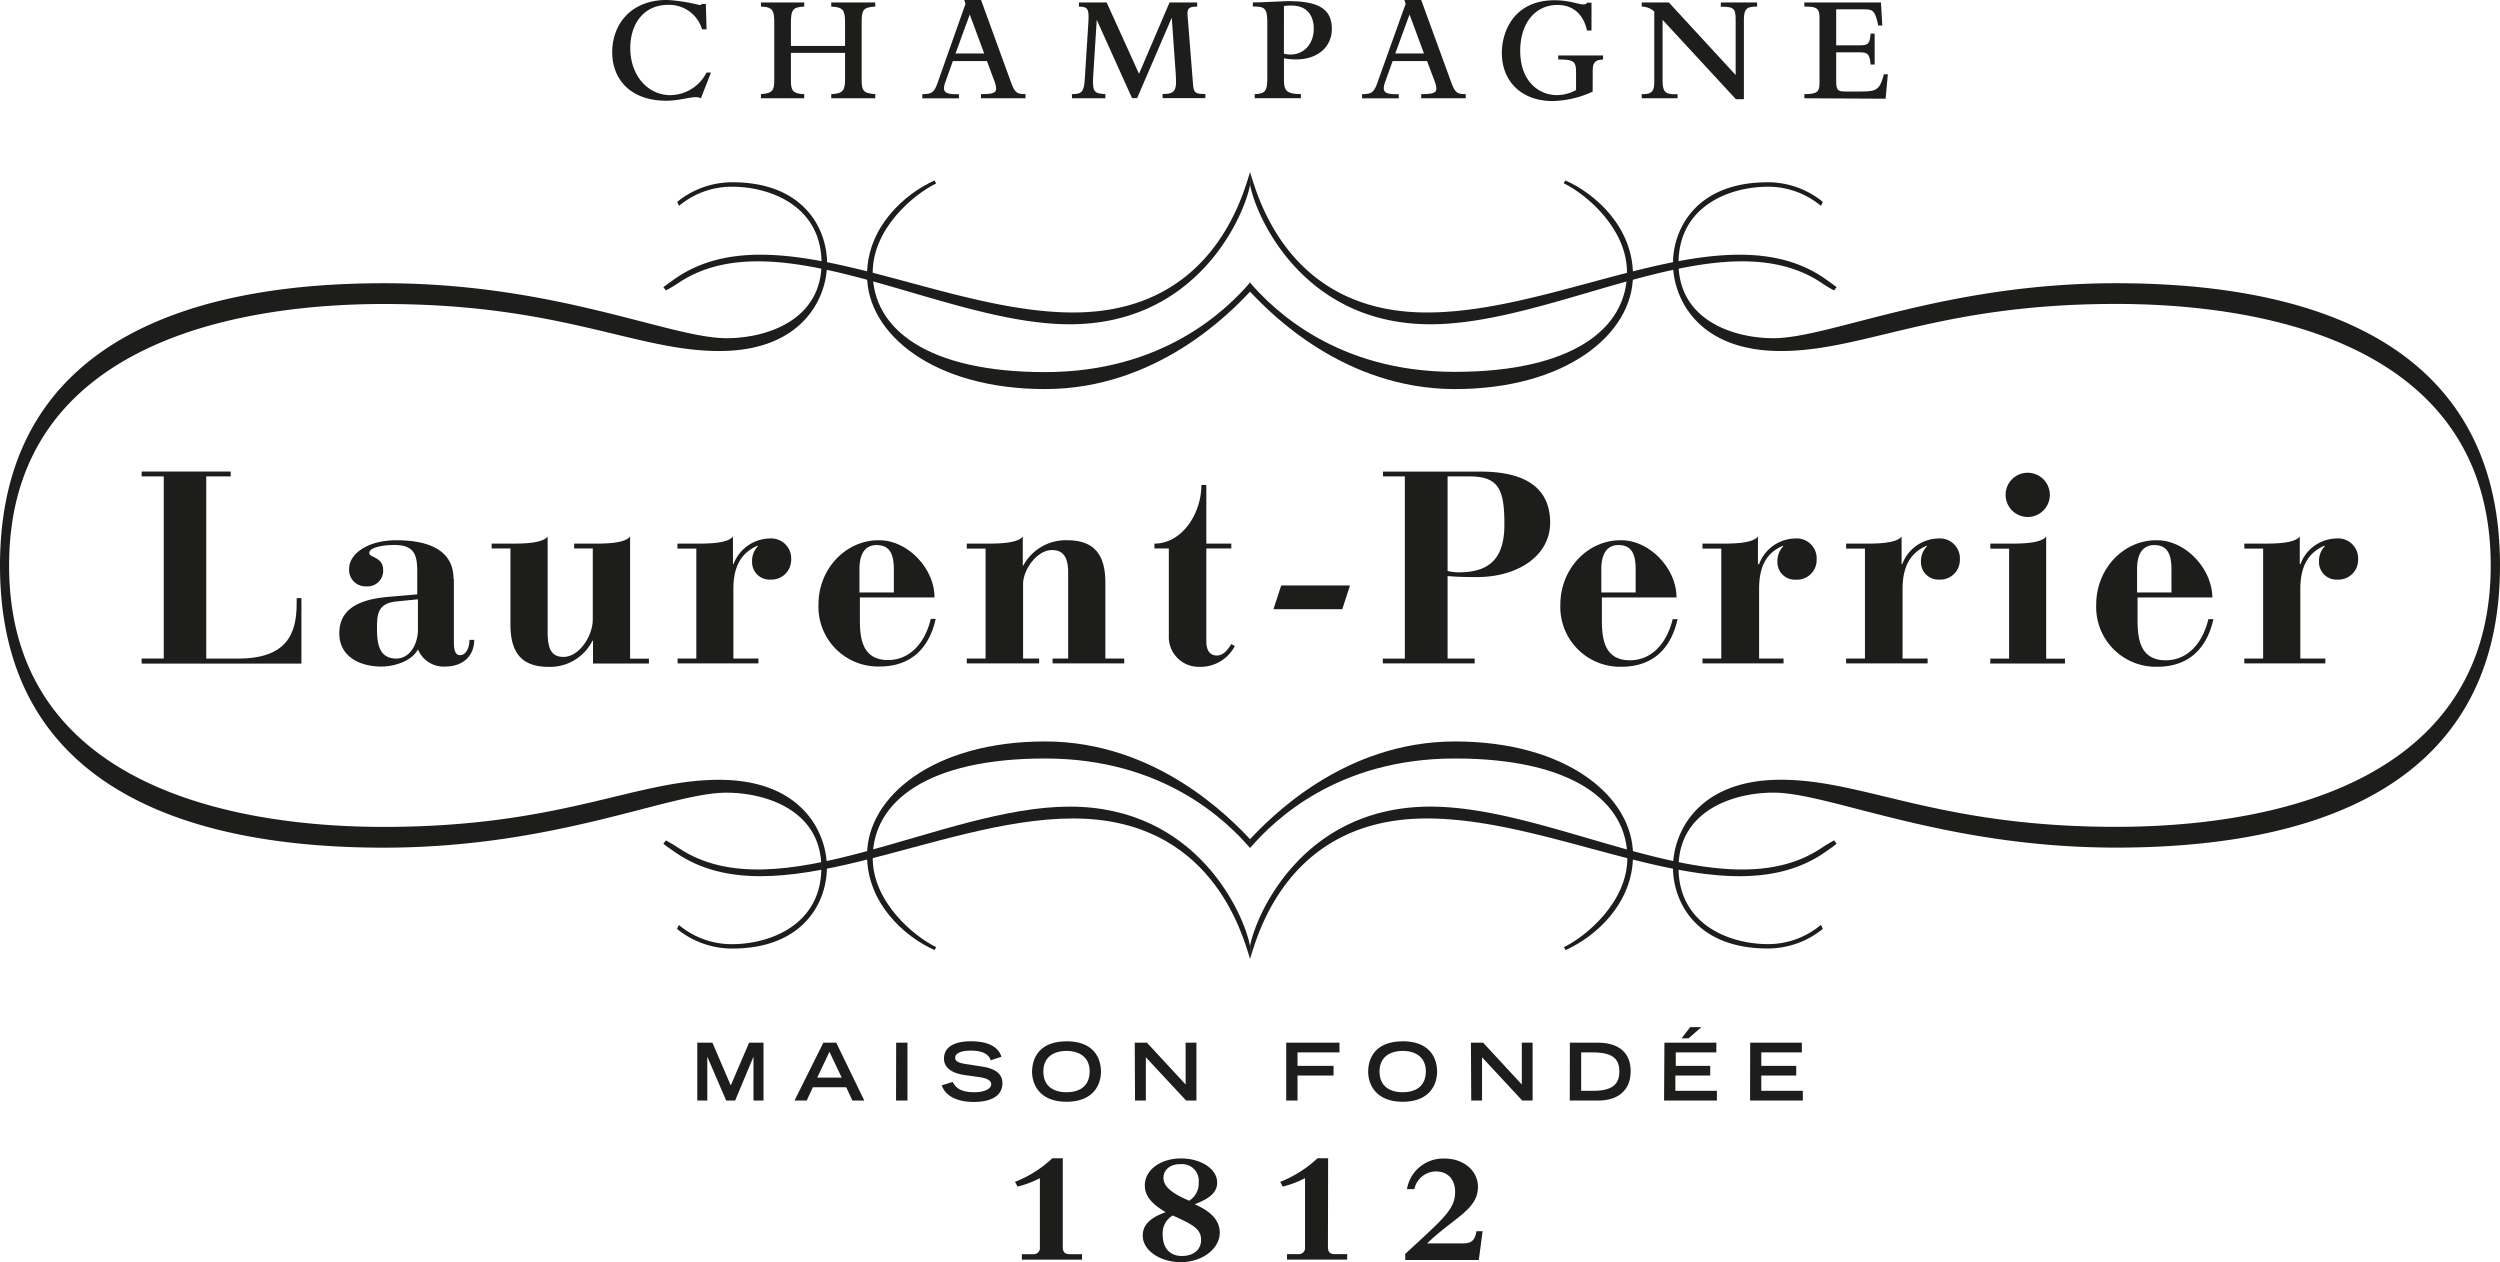 <svg id="Layer_1" data-name="Layer 1" xmlns="http://www.w3.org/2000/svg" viewBox="0 0 409.3 206.61"><defs><style>.cls-1,.cls-2{fill:#1d1d1b;}.cls-2{fill-rule:evenodd;}</style></defs><title>logo</title><path class="cls-1" d="M23.19,107.82h3.62V78H23.19V77.2H37.77V78h-4v29.83h5.13c7.87,0,9.67-3.84,9.67-9v-.9h.78v10.71H23.19v-.79"/><path class="cls-1" d="M74.25,94.78c0-5.1-4.76-6.33-9.37-6.33s-7.72,2.17-7.72,4.67A2.69,2.69,0,0,0,60,96a2.55,2.55,0,0,0,2.73-2.68c0-2.14-2.22-2-2.27-2.76-.05-1,2.54-1.34,4.06-1.34,3.34,0,3.79,1.65,3.79,4.32v3.77L64,97.68c-4.06.31-8.45,1.38-8.45,6,0,3.89,3.46,5.45,6.88,5.45,1.74,0,4.82-.66,6-2.81a4.54,4.54,0,0,0,4.45,2.81c2.91,0,4.76-1.74,4.76-4.37l-.78,0c0,1.17-.49,2.5-1.55,2.5-.78,0-1-.84-1-2.23V94.78m-5.89,8.55c-.09,2.34-1.44,4.49-3.53,4.49-3,0-3.17-2.76-3.17-5.1s.27-3.94,3.17-4.25l3.53-.35Z"/><path class="cls-1" d="M94,89h3.16c1.82,0,5.11,0,6-1.16v20h3.08v.79H97.09v-3.74H97a7.75,7.75,0,0,1-7.16,4.29c-4.24,0-6.27-2.1-6.27-6.92V89.8H80.49V89h3.17c1.81,0,5.11,0,6-1.16v15.51c0,2.63.44,4.2,2.61,4.2,2.51,0,4.78-3.36,4.78-6.17V89.8H94l0-.8"/><path class="cls-1" d="M110.94,107.82H114v-18h-3.09V89H114c1.83,0,5.11,0,6-1.16v4.52h.09a6.46,6.46,0,0,1,5.91-4.2,3.27,3.27,0,0,1,3.53,3.47,3.23,3.23,0,0,1-3.4,3.26,2.85,2.85,0,0,1-3-2.9,3.49,3.49,0,0,1,1-2.62h-.17c-2.82,1.25-3.89,3.65-3.89,7.07v11.38h4.1v.79H110.94v-.79"/><path class="cls-1" d="M153,97.82c0-4.82-4.5-9.46-9.19-9.37C138.58,88.45,134,93,134,99a9.77,9.77,0,0,0,10,10.12c5.48,0,8.22-3.38,9.19-7.8h-.8c-1,4.15-3.57,6.74-7,6.74-4.17,0-4.61-3.47-4.61-6.53V97.82H153M140.71,97V93.18c0-3,1.3-3.94,2.81-3.94,2.14,0,2.82,1.48,2.82,3.94V97Z"/><path class="cls-1" d="M158.28,107.82h3.08v-18h-3.08V89h3.17c1.82,0,5.11,0,6-1.16V92.6h.08a7.89,7.89,0,0,1,7.18-4.15c4.22,0,6.26,2.11,6.26,6.93v12.44h3.09v.79H172.33v-.79h2.55V93.72c0-3.12-1.33-3.66-2.65-3.66-2.5,0-4.73,3.26-4.73,5.54v12.22h2.63v.79H158.28v-.79"/><path class="cls-1" d="M189,89.8V89c4.49,0,7.69-4.86,7.69-9.6h.81V89h4.09v.8h-4.09V105c0,1.48.58,2.32,1.73,2.32s1.84-1.08,2.36-1.87l.58.31a6.33,6.33,0,0,1-5.91,3.41,4.87,4.87,0,0,1-4.9-5.07V89.8H189"/><path class="cls-1" d="M226.43,108.61h15v-.79H237V94.31c1.34.13,2.93.17,4.79.17,6.73,0,12-3.5,12-8.9s-3.64-8.37-11.42-8.37H226.43V78H230v29.83h-3.6v.79M237,78h3.59c4.82,0,5.71,2.18,5.71,7.86,0,5.26-2.13,7.84-7.44,7.84a7.84,7.84,0,0,1-1.86-.22Z"/><path class="cls-1" d="M274.48,97.82c0-4.82-4.5-9.46-9.19-9.37-5.26,0-9.83,4.55-9.83,10.59a9.78,9.78,0,0,0,10,10.12c5.49,0,8.22-3.38,9.19-7.8h-.8c-1,4.15-3.57,6.74-7,6.74-4.15,0-4.59-3.47-4.59-6.53V97.82h12.31M262.17,97V93.18c0-3,1.3-3.94,2.81-3.94,2.14,0,2.81,1.48,2.81,3.94V97Z"/><path class="cls-1" d="M278.73,107.82h3.08v-18h-3.08V89h3.08c1.82,0,5.1,0,6-1.16v4.52H288a6.43,6.43,0,0,1,5.89-4.2,3.26,3.26,0,0,1,3.53,3.47A3.21,3.21,0,0,1,294,94.9a2.84,2.84,0,0,1-3-2.9,3.59,3.59,0,0,1,1-2.62h-.16C289,90.62,288,93,288,96.44v11.38H292v.79H278.73v-.79"/><path class="cls-1" d="M302.25,107.82h3.08v-18h-3.08V89h3.08c1.82,0,5.11,0,6-1.16v4.52h.11a6.43,6.43,0,0,1,5.91-4.2,3.27,3.27,0,0,1,3.52,3.47,3.21,3.21,0,0,1-3.37,3.26,2.85,2.85,0,0,1-3-2.9,3.44,3.44,0,0,1,1.05-2.62h-.18c-2.81,1.25-3.88,3.65-3.88,7.07v11.38h4.1v.79H302.25v-.79"/><path class="cls-1" d="M332,77.4A3.62,3.62,0,1,1,328.36,81,3.6,3.6,0,0,1,332,77.4m-6.14,30.43h3.07v-18h-3.07V89H329c1.82,0,5.11,0,6-1.16v20h3.08v.79H325.84Z"/><path class="cls-1" d="M362.21,97.82c-.06-4.82-4.52-9.46-9.2-9.37-5.27,0-9.82,4.55-9.82,10.59a9.77,9.77,0,0,0,10,10.12c5.49,0,8.21-3.38,9.19-7.8h-.82c-1,4.15-3.55,6.74-7,6.74-4.14,0-4.6-3.47-4.6-6.53V97.82h12.34M349.88,97V93.18c0-3,1.31-3.94,2.82-3.94,2.13,0,2.81,1.48,2.81,3.94V97Z"/><path class="cls-1" d="M367.44,107.82h3.08v-18h-3.08V89h3.08c1.83,0,5.11,0,6-1.16v4.52h.11a6.42,6.42,0,0,1,5.9-4.2,3.27,3.27,0,0,1,3.54,3.47,3.22,3.22,0,0,1-3.4,3.26,2.84,2.84,0,0,1-3-2.9,3.46,3.46,0,0,1,1-2.62h-.18c-2.81,1.25-3.88,3.65-3.88,7.07v11.38h4.1v.79H367.44v-.79"/><polyline class="cls-2" points="209.76 95.85 221.02 95.85 219.76 99.74 208.49 99.74 209.76 95.85"/><path class="cls-1" d="M204.66,137.39c3.22-3.42,15.31-16,33.54-16s29.16,9,29.16,18.64c0,7.86-6.11,13.32-11.06,15.52l-.24-.49c3.62-1.76,10.37-7.37,10.37-14.6,0-9.21-8.94-16.28-28.23-16.28s-29.67,10.16-33.54,14.66"/><path class="cls-1" d="M204.66,157c1.34-4.41,6.5-23,28.94-23s48.85,16.85,65.15,5.55c.83-.58,1.46-1,1.94-1.41l-.41-.55a22.1,22.1,0,0,0-2.09,1.26c-16.2,10.79-43.14-6.79-64-6.79s-28.56,17.63-29.52,22.8"/><path class="cls-1" d="M204.66,137.39c-3.23-3.42-15.32-16-33.55-16s-29.16,9-29.16,18.64c0,7.86,6.13,13.32,11.06,15.52l.25-.49c-3.63-1.76-10.38-7.37-10.38-14.6,0-9.21,8.93-16.28,28.23-16.28s29.68,10.16,33.55,14.66"/><path class="cls-1" d="M204.66,157c-1.34-4.41-6.51-23-28.95-23s-48.86,16.85-65.15,5.55c-.83-.58-1.47-1-1.95-1.41l.4-.55c.64.33,1.41.79,2.12,1.26,16.19,10.79,43.11-6.79,64-6.79s28.55,17.63,29.53,22.8"/><path class="cls-1" d="M204.66,47.75C207.88,51.19,220,63.7,238.19,63.7s29.16-9,29.16-18.64c0-7.86-6.11-13.31-11.06-15.52L256,30c3.62,1.75,10.37,7.35,10.37,14.59,0,9.21-8.94,16.29-28.23,16.29s-29.67-10.17-33.54-14.67"/><path class="cls-1" d="M409.3,92.58c0-38.7-34.68-46.21-62.85-46.21s-46.87,9-56.1,9c-6.65,0-15.54-3-15.54-12.29s8.29-12.51,14.65-12.51a13.47,13.47,0,0,1,8.63,3.11,1.63,1.63,0,0,0,.33-.64,14.26,14.26,0,0,0-9-3.2c-11.79,0-15.52,7.71-15.52,13.28s3.93,14.35,17.66,14.35,25.72-7.71,54.9-7.71c22.3,0,61.32,5.58,61.32,42.81s-39,42.8-61.32,42.8c-29.17,0-41.18-7.71-54.9-7.71s-17.66,8.78-17.66,14.35,3.73,13.28,15.52,13.28a14.34,14.34,0,0,0,9-3.2,1.73,1.73,0,0,0-.33-.65,13.44,13.44,0,0,1-8.63,3.13c-6.36,0-14.65-3.24-14.65-12.52s8.89-12.28,15.54-12.28c9.23,0,27.95,9,56.1,9s62.85-7.5,62.85-46.2"/><path class="cls-1" d="M204.66,28.16c1.34,4.41,6.5,23,28.94,23s48.85-16.86,65.15-5.56c.83.58,1.46,1.05,1.94,1.41l-.41.54a19.08,19.08,0,0,1-2.09-1.26c-16.2-10.79-43.14,6.8-64,6.8s-28.56-17.63-29.52-22.81"/><path class="cls-1" d="M204.66,47.75c-3.23,3.44-15.32,15.95-33.55,15.95s-29.16-9-29.16-18.64c0-7.86,6.13-13.31,11.06-15.52l.25.5c-3.63,1.75-10.38,7.35-10.38,14.59,0,9.21,8.93,16.29,28.23,16.29s29.68-10.17,33.55-14.67"/><path class="cls-1" d="M0,92.58c0-38.7,34.68-46.21,62.85-46.21s46.86,9,56.09,9c6.66,0,15.56-3,15.56-12.29s-8.3-12.51-14.66-12.51a13.45,13.45,0,0,0-8.64,3.11,1.74,1.74,0,0,1-.31-.64,14.27,14.27,0,0,1,9-3.2c11.8,0,15.52,7.71,15.52,13.28s-3.93,14.35-17.67,14.35S92,49.77,62.82,49.77c-22.29,0-61.33,5.58-61.33,42.81s39,42.8,61.33,42.8c29.16,0,41.16-7.71,54.89-7.71s17.67,8.78,17.67,14.35-3.73,13.28-15.52,13.28a14.35,14.35,0,0,1-9-3.2,1.86,1.86,0,0,1,.31-.65,13.42,13.42,0,0,0,8.64,3.13c6.36,0,14.66-3.24,14.66-12.52s-8.9-12.28-15.56-12.28c-9.23,0-27.92,9-56.09,9S0,131.27,0,92.58"/><path class="cls-1" d="M204.66,28.16c-1.34,4.41-6.51,23-28.95,23s-48.86-16.86-65.15-5.56c-.83.58-1.47,1.05-1.95,1.41l.4.54a21.11,21.11,0,0,0,2.12-1.26c16.19-10.79,43.11,6.8,64,6.8s28.55-17.63,29.53-22.81"/><path class="cls-1" d="M114.75,16.09a1.78,1.78,0,0,0-.83-.18c-1.11,0-2.8.58-4.88.58-5.72,0-8.81-3.43-8.81-7.95,0-4.29,2.8-8.55,9-8.55a28.77,28.77,0,0,1,5.28.83.55.55,0,0,0,.44-.18h.61l.12,4.16h-.74a5.61,5.61,0,0,0-5.62-4c-3.68,0-6.13,2.82-6.13,7.09,0,4.41,2.82,7.69,6.58,7.69a6.77,6.77,0,0,0,5.91-3.71h.73Z"/><path class="cls-1" d="M129.49,13.22c0,1.46.22,2.15,2.18,2.19v.68h-7.09v-.68c2-.13,2.18-.68,2.18-2.37V3.63c0-1.89-.27-2.52-2.18-2.55V.4h7.09v.68c-1.84.08-2.18.48-2.18,2.67V7.52h8.86V3.73c0-2-.25-2.57-2.26-2.65V.4h7.21v.68c-1.94.1-2.23.53-2.23,2.47v9.51c0,1.79.27,2.22,2.23,2.35v.68h-7.21v-.68c1.91-.07,2.26-.61,2.26-2.4V8.65h-8.86Z"/><path class="cls-1" d="M151,15.41c1.64,0,2-.3,2.65-2.27L158.07.63l-.2-.63h2.75l4.78,13.14c.71,2,1,2.27,2.5,2.27v.68h-7.29v-.68c1.94,0,2.48-.2,2.48-.93a4.35,4.35,0,0,0-.34-1.34L161.58,10H156l-1.2,3.36a3.3,3.3,0,0,0-.25,1.06c0,.73.49,1.06,2.45,1v.68h-6Zm10.13-6.66-2.36-6.38-2.33,6.38Z"/><path class="cls-1" d="M175.49,15.41c1.52,0,2-.28,2.11-2.47l.59-9.28c.15-2.25-.12-2.57-1.55-2.57V.4h4.54l5.3,11.68,5-11.68H196v.68c-1.37,0-1.67.3-1.57,1.46L195.34,14c.1,1.29.56,1.39,2,1.39v.68h-7v-.68c2,0,2.36-.5,2.16-3.18l-.66-9.31h0l-5.67,13.17h-.83L179.56,3.25h0l-.59,9.33c-.17,2.7.39,2.7,2,2.83v.68h-5.45Z"/><path class="cls-1" d="M205.42,15.41c1.69-.07,2.06-.43,2.06-2.67v-9c0-2.45-.42-2.67-2.36-2.67V.4c.71,0,1.94-.05,2.53-.08,1.18-.05,2.8-.13,3.26-.13,4.64,0,7.14,1.08,7.14,4.54,0,3-2.38,5-5.84,5a10.88,10.88,0,0,1-2-.18V13c0,1.94.49,2.37,2.77,2.4v.68h-7.56ZM210.2,8.8a6.57,6.57,0,0,0,1.06.13c2.26,0,3.83-1.77,3.83-4.24,0-1.69-.74-3.78-3.68-3.78a8.33,8.33,0,0,0-1.2.08Z"/><path class="cls-1" d="M223,15.41c1.64,0,2-.3,2.65-2.27L230.13.63l-.2-.63h2.75l4.79,13.14c.71,2,1,2.27,2.5,2.27v.68h-7.29v-.68c1.94,0,2.48-.2,2.48-.93a4.37,4.37,0,0,0-.34-1.34L233.64,10H228l-1.2,3.36a3.36,3.36,0,0,0-.25,1.06c0,.73.49,1.06,2.45,1v.68h-6Zm10.13-6.66-2.36-6.38-2.33,6.38Z"/><path class="cls-1" d="M260.75,15a16.21,16.21,0,0,1-6.58,1.54c-5,0-8.29-3.15-8.29-7.9,0-3.35,1.89-8.6,8.64-8.6,2.41,0,3.88.68,4.69.68a.68.68,0,0,0,.64-.28h.71V5h-.74C259.25,2.32,257.51.81,255,.81c-3.68,0-6.11,3-6.11,7.52,0,5,3.07,7.24,6,7.24a6.45,6.45,0,0,0,3.14-.83v-3c0-1.74-.49-2-2.92-2V9.08h7.34v.68c-1.67,0-1.69,1-1.69,2Z"/><path class="cls-1" d="M272.2,3.25v9.69c0,2,.25,2.6,2.45,2.47v.68h-5.87v-.68c1.77.05,2.06-.53,2.06-2.17V1.89a3.09,3.09,0,0,0-2.06-.81V.4h4.44l10.94,11.88v-9c0-1.89-.29-2.2-2.43-2.17V.4h5.94v.68c-1.65,0-2.16.3-2.16,2.22V16.24H284.2Z"/><path class="cls-1" d="M295.41,16.09v-.68c2,0,2.48-.33,2.48-1.74V2.8c0-1.66-.81-1.72-2.48-1.72V.4h12.54l.22,3.78h-.66l-.12-.53c-.49-2.07-.88-2.12-2.45-2.12h-4.32V7.42h3.8c1.42,0,1.69-.18,1.84-1.92h.66v5.07h-.66c-.17-1.79-.49-2-1.84-2h-3.8v4.59c0,1.56.2,1.82,1.45,1.82h2.72c2.48,0,3-.35,3.63-2.82h.66l-.37,4Z"/><path class="cls-1" d="M115.8,173h0v7.18h-1.64v-9.47h2.48l3,7,3-7H125v9.47h-1.64V173h0l-3,7.18h-1.47Zm19-2.29h2.11l4.59,9.47h-1.95l-1-2.17h-5.47l-1,2.17h-2Zm3,5.71-2-4.22-2,4.22Zm8.92-5.71h1.85v9.47H146.7Zm15.48,2.88c-.29-.85-1.07-1.58-3.31-1.58-1.25,0-2.51.31-2.51,1.18,0,.41.24.84,2.12,1.07l2.24.35c2.13.32,3.38,1.14,3.38,2.73,0,2.24-2.14,3.07-4.66,3.07-4.06,0-5.06-2-5.27-2.72l1.79-.56c.34.69,1,1.69,3.54,1.69,1.51,0,2.76-.5,2.76-1.31,0-.62-.71-1-2.06-1.18l-2.26-.32c-2.19-.3-3.41-1.25-3.41-2.69,0-2.84,3.68-2.84,4.41-2.84,4.07,0,4.77,1.88,5,2.53Zm12.41-3.11c4.17,0,5.64,2.44,5.64,5,0,2-1.16,4.9-5.64,4.9s-5.64-2.93-5.64-4.9C169,172.92,170.43,170.49,174.6,170.49Zm3.79,4.93c0-2.28-1.62-3.35-3.79-3.35s-3.79,1.07-3.79,3.35c0,2.68,2,3.41,3.79,3.41S178.39,178.1,178.39,175.42Zm7.38-4.7h2l6.33,6.84v-6.84h1.77v9.47h-1.69l-6.59-7.08v7.08h-1.77Zm24.8,0h8.72v1.59h-6.87v2.2h5.9v1.59h-5.9v4.09h-1.85Zm19.07-.23c4.16,0,5.63,2.44,5.63,5,0,2-1.16,4.9-5.63,4.9s-5.65-2.93-5.65-4.9C224,172.92,225.47,170.49,229.64,170.49Zm3.79,4.93c0-2.28-1.63-3.35-3.79-3.35s-3.79,1.07-3.79,3.35c0,2.68,2,3.41,3.79,3.41S233.43,178.1,233.43,175.42Zm7.38-4.7h2l6.33,6.84v-6.84h1.77v9.47h-1.7l-6.58-7.08v7.08h-1.77Zm16.2,0h4.56c3,0,5.39,1.27,5.39,4.68,0,3.22-2.19,4.79-5.31,4.79H257Zm3.72,7.88c3.15,0,4.38-1,4.38-3.18s-1.28-3.11-4.38-3.11h-1.87v6.29Zm11.76-7.88H281v1.59h-6.64v2.2H280v1.59h-5.71v2.5h6.8v1.59h-8.65Zm4.22-2.55h1.83L276.44,170H275.3Zm9.82,2.55H295v1.59h-6.64v2.2h5.72v1.59h-5.72v2.5h6.8v1.59h-8.64ZM174,204.17c0,.75.28,1.17,1.15,1.17h2v.89h-9.85v-.89h1.86a1,1,0,0,0,1.09-1.07V192.89a16.37,16.37,0,0,1-3.66,1.38l-.41-.78a19,19,0,0,0,6.11-3.86H174Zm21.61-7c2.79,1.22,4.09,2.74,4.09,4.63,0,2.66-2.88,4.84-6.38,4.84-3.32,0-6.23-1.87-6.23-4.35,0-1.72,1.21-2.94,3.75-3.83-2.26-1.35-3.41-2.63-3.41-4.4,0-2.51,2.57-4.4,5.92-4.4s5.92,1.77,5.92,3.91C199.31,195.08,198.2,196.19,195.65,197.13ZM192,199a3.33,3.33,0,0,0-1.64,3.17c0,2.16,1.17,3.46,3.13,3.46s3.15-1.09,3.15-2.6C196.67,201.17,195.19,200.44,192,199Zm1.24-8.41c-1.64,0-2.76.91-2.76,2.24s1.18,2.47,4.22,3.75a3.34,3.34,0,0,0,1.55-3A2.72,2.72,0,0,0,193.27,190.6Zm24.17,13.57c0,.75.27,1.17,1.15,1.17h2v.89h-9.85v-.89h1.86a1,1,0,0,0,1.09-1.07V192.89a16.28,16.28,0,0,1-3.66,1.38l-.4-.78a19.13,19.13,0,0,0,6.1-3.86h1.74Zm12.64,1.15c6.26-5.81,8.18-7.29,8.18-10.16,0-2.08-1.21-3.36-3.13-3.36a3.63,3.63,0,0,0-3.54,2.89h-1.21a6,6,0,0,1,6.17-5c3.13,0,5.45,2,5.45,4.64,0,3.72-3.9,5-8.33,9.25h5.85c1.64,0,2-.71,2.24-2h1l-.62,4.72H230.08Z"/></svg>